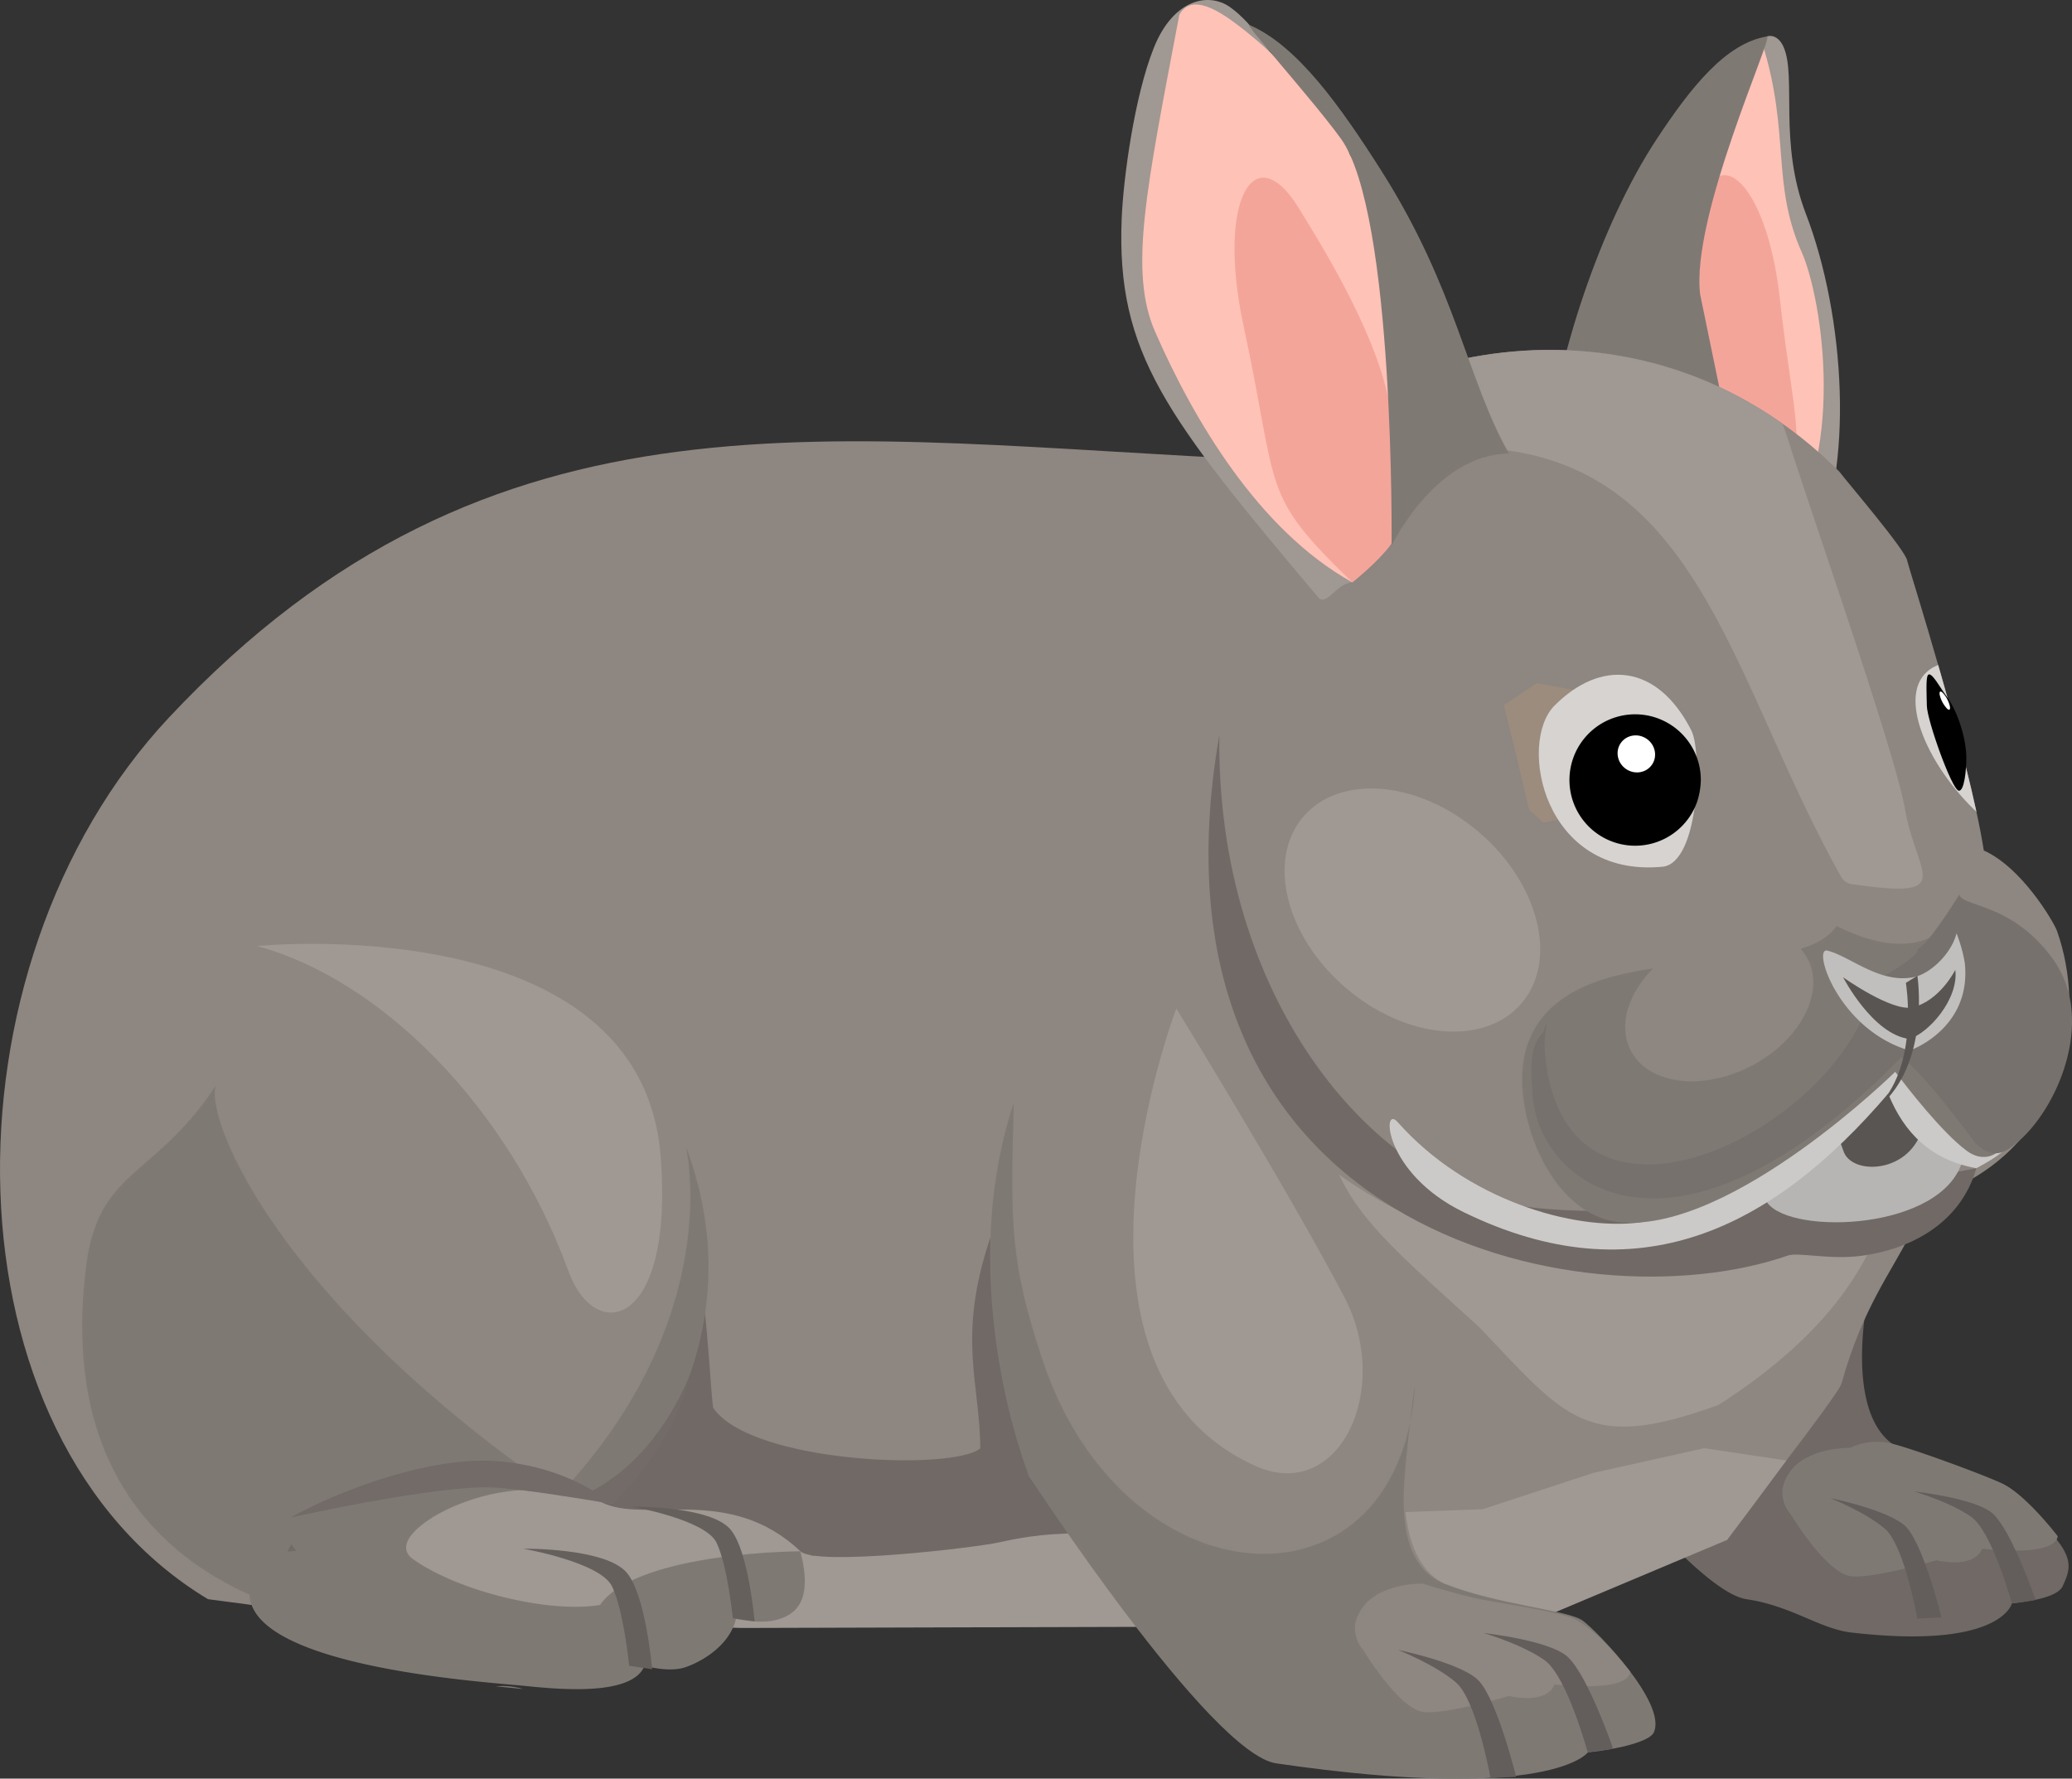 <svg xmlns="http://www.w3.org/2000/svg" xmlns:xlink="http://www.w3.org/1999/xlink" width="559.85" height="480.47" viewBox="0 0 559.85 480.47">
  <rect x="0" y="0" width="559.85" height="480.47" fill="#333333" stroke="none"/>
  <defs>
    <style>
      .cls-1 {
        fill: none;
        clip-rule: evenodd;
      }

      .cls-2, .cls-22 {
        fill: #a09892;
      }

      .cls-10, .cls-12, .cls-13, .cls-15, .cls-16, .cls-18, .cls-19, .cls-2, .cls-20, .cls-23, .cls-24, .cls-25, .cls-3, .cls-4, .cls-5, .cls-6, .cls-7, .cls-9 {
        fill-rule: evenodd;
      }

      .cls-3 {
        fill: #ffc2b6;
      }

      .cls-4 {
        fill: #f4a59a;
      }

      .cls-5 {
        fill: #7f7974;
      }

      .cls-6 {
        fill: #706965;
      }

      .cls-21, .cls-7 {
        fill: #8e8680;
      }

      .cls-8 {
        clip-path: url(#clip-path);
      }

      .cls-9 {
        fill: #d6d3d0;
      }

      .cls-10 {
        fill: #b7b5b3;
      }

      .cls-11 {
        clip-path: url(#clip-path-2);
      }

      .cls-12 {
        fill: #595552;
      }

      .cls-13 {
        fill: #cccac8;
      }

      .cls-14 {
        clip-path: url(#clip-path-3);
      }

      .cls-15 {
        fill: #9b8c7d;
      }

      .cls-17, .cls-18 {
        fill: #fff;
      }

      .cls-19 {
        fill: #77716d;
      }

      .cls-20 {
        fill: #c1bfbd;
      }

      .cls-23 {
        fill: #635e5b;
      }

      .cls-24 {
        fill: #726b67;
      }

      .cls-25 {
        fill: #66605d;
      }
    </style>
    <clipPath id="clip-path">
      <path class="cls-1" d="M505.85,299.79c4.42,10.71,11.85,17.91,24.29,20.14,27.9-14.2,33.77-45.73,25.62-68.56-1-2.55-9.49-17.05-19.74-21.62-3.9-25.09-20.63-77.45-20.67-78.18-.12-2.59-16.56-21.71-18.4-24.21-54.89-54.64-133.66-32.72-161.38,5.1l-26.35,65c3.33,50.77-.91,40,17.82,85.6,22.05,26.69,53.44,61.25,122.74,56.5C484.57,331.87,497,310,505.85,299.79Z"/>
    </clipPath>
    <clipPath id="clip-path-2">
      <path class="cls-1" d="M503.88,283.22l8.43,1.77,10.92,18.72,7,9.93c-5.48,18.72-46,20.12-52.65,11.34l-8.08-12.48,22.49-17Z"/>
    </clipPath>
    <clipPath id="clip-path-3">
      <path class="cls-1" d="M510.18,295.44c4.33,10.71,11.61,17.91,23.82,20.14,14.15-7.35,16.36-15,19.73-28.38-4.43,8-5.24,10.2-14.48,15-12.2-2.24-19.49-9.43-23.82-20.14-8.7,10.19-38.24,40.48-72.34,48.17-18,2.28-46.79-6.06-65.48-27.14-4.33-4.89-3.75,13.81,17.8,24.33C442.4,350.36,478.95,332,510.18,295.44Z"/>
    </clipPath>
  </defs>
  <title>zaķēns Ресурс 1</title>
  <g id="Слой_2" data-name="Слой 2">
    <g id="_1" data-name="1">
      <g>
        <path class="cls-2" d="M485,148.59c-5.13-1.59-8.66-4.85-11.51-6.7-17.29-11.24-26.3-69-22.86-84.83-.73-10.32-.41-17.77,6.76-29.55,3.29-5.41,7.64-12.27,20-17.66.7-.3,3.08-.49,4.55,2.89,3.5,8-1.39,25.8,6,45,10.71,27.81,13.06,69.36,1.85,91.23C488.41,151.78,488.7,147.19,485,148.59Z"/>
        <path class="cls-3" d="M480.26,147.91c1-1.31-9.53-2.18-12.79-6.21C453,123.8,438,67.34,442.07,51c-.42-10.33,9.56-2.82,17.08-14.39C462.6,31.32,472.47,8.88,476.26,12c7.46,24,2.31,37.58,10.57,56.16C492.32,80.5,499.37,124.43,480.26,147.91Z"/>
        <path class="cls-4" d="M475.62,147.93s-7.37-2.62-11.8-5.71c-3.92-2.74-8.8-17-10.84-34.24-2-17,3.58-40.42,5.87-50.47,4.66-20.67,18.46-8.29,22,22.67C485.51,121.79,490.14,119.93,475.62,147.93Z"/>
        <path class="cls-5" d="M472.7,144.18s-7.35-35.6-13.31-64.6c-2.64-20.87,19.91-70,18.07-69.73-11.15,1.79-20.62,13.78-29.79,27.67-15.3,23.21-27.27,59.65-30.14,87.28C434,117.77,472.7,144.18,472.7,144.18Z"/>
        <path class="cls-6" d="M408.78,350.45a65.57,65.57,0,0,1,38.11-23.28c15-3.06,31.17-1.34,45.94,2.11,10.51,2.43,11.91,20.6,11.91,20.6-2.5,13.54-3.68,35.3,8.53,41.34-6.77.74-9.6,2.26-13.06,5.53-4.9,4.64,53,27.09,55.05,18.58,5.15,6.21,3.9,9.15,2.08,13.13-1,2.27-5.71,3.82-13.74,4.69,0,0-2.85,12.54-43.37,7.86-8.58-1-16.09-7.18-28.3-9-16.82-2.45-64.09-68.1-64.09-68.1S405.06,355.05,408.78,350.45Z"/>
        <path class="cls-7" d="M342.63,124.27c-117.25-5.18-209.18-24-296.93,69.51C-17.62,261.3-16.07,388.48,56.19,432l41,5.42,92.71-2.81,55.61-1.2,100.45,6,67.82-2.11L466.09,416s30.55-39,31.47-42.21c11.3-40.75,31.16-38.78,20.19-82.44-.25-5.22-7.11-40.42-7.11-40.42l-67.08-49.11-39.88-26.35Z"/>
        <path class="cls-2" d="M54.89,420.17c1.6-9.48,40.08-29.1,44.12-29.29S134.73,398,134.73,398l32,8.69c32.63-4,35.35-.73,52.63,13.69l44.37-4,43.17-5.22,93.75-3.47,29.84-9.8,30-6.68,22.18,3.32c-7.86,10.69-16,21.46-16,21.46l-50.53,21.25-65.53,2.11-150.07.43-90.31-2.42L70.58,432l-16-9.92C54.71,421.35,54.81,420.71,54.89,420.17Z"/>
        <path class="cls-2" d="M464.39,379.5c-35.71,13-41,3.83-64.73-21-36.6-33.35-44.92-37.83-43.79-87.83,0,0,20.61-6.18,25.73-8.51s43.74-3.08,49.95-4.41,47.07.95,54.45,2.69,19,4.34,19,4.34C518.1,304.91,519.39,344.22,464.39,379.5Z"/>
        <path class="cls-7" d="M505.85,299.79c4.42,10.71,11.85,17.91,24.29,20.14,27.9-14.2,33.77-45.73,25.62-68.56-1-2.55-9.49-17.05-19.74-21.62-3.9-25.09-20.63-77.45-20.67-78.18-.12-2.59-16.56-21.71-18.4-24.21-54.89-54.64-133.66-32.72-161.38,5.1l-26.35,65c3.33,50.77-.91,40,17.82,85.6,22.05,26.69,53.44,61.25,122.74,56.5C484.57,331.87,497,310,505.85,299.79Z"/>
        <g class="cls-8">
          <g>
            <path class="cls-9" d="M535.52,208c-5.09-14.95,1.26-35.12-12.83-27.91-11.32,5.79-2.38,26.63,12,39.83C542.22,226.79,537.19,212.87,535.52,208Z"/>
            <path class="cls-2" d="M497.59,237.08c-32.08-57.1-39.12-120.45-109.23-116-5.34.34-32.06-3.45-32.34-7.84-1.5-23.5,63.77-47.14,99.1-21.65,12,8.62,19.88,1.44,28.3,28.06,6.55,20.68,28.58,83.37,31.32,99C517.86,236.49,529,243,500.5,238.85A4,4,0,0,1,497.59,237.08Z"/>
          </g>
        </g>
        <path class="cls-2" d="M365.4,157.32c4.51-3.88,6.66-8.76,8.73-11.89,12.6-19.07-3.79-81.7-14.3-96.3-3.83-10.8-15-38.42-27.5-47.22C326.59-2.15,317-.3,311.73,13c-5.19,13-8.2,35-8.65,46-1.49,36.35,11.92,53.54,53.08,102.35C358.43,164,361.07,157.51,365.4,157.32Z"/>
        <path class="cls-6" d="M534,315.59s-84.22,16.49-123.89,10.06-81.54-56.37-80.65-127.08c-23.24,133.88,97.95,160,153.68,140.58,2.68-.93,11.5,1.26,20.14.05C516,337.42,529.71,330.67,534,315.59Z"/>
        <path class="cls-10" d="M503.88,283.22l8.43,1.77,10.92,18.72,7,9.93c-5.48,18.72-46,20.12-52.65,11.34l-8.08-12.48,22.49-17Z"/>
        <g class="cls-11">
          <path class="cls-12" d="M509,280.24l3.47,1.31L517,295.48l2.87,7.39c-2.25,13.93-18.9,15-21.64,8.43L494.87,302l9.24-12.65Z"/>
        </g>
        <path class="cls-13" d="M510.18,295.44c4.33,10.71,11.61,17.91,23.82,20.14,14.15-7.35,16.36-15,19.73-28.38-4.43,8-5.24,10.2-14.48,15-12.2-2.24-19.49-9.43-23.82-20.14-8.7,10.19-38.24,40.48-72.34,48.17-18,2.28-46.79-6.06-65.48-27.14-4.33-4.89-3.75,13.81,17.8,24.33C442.4,350.36,478.95,332,510.18,295.44Z"/>
        <g class="cls-14">
          <g>
            <path class="cls-9" d="M542.42,187.92c-14.82-29.74-19.6-79.53-31.51-53.09-9.58,21.25,13.21,61.36,37.7,80.39C561.4,225.15,547.27,197.66,542.42,187.92Z"/>
            <path class="cls-2" d="M502.08,232.74c-31.45-57.1-44.61-109.1-113.34-104.61-5.24.34-42.49,3.66-42.77-.73-1.48-23.5,79.84-65.6,114.48-40.11,11.72,8.62,19.49,1.44,27.75,28.07,6.42,20.69,28,83.37,30.7,99,3.05,17.77,14,24.31-14,20.13A3.88,3.88,0,0,1,502.08,232.74Z"/>
          </g>
        </g>
        <polygon class="cls-15" points="449.7 211.5 440.66 195.33 431.07 187.48 415.26 184.53 406.31 190.47 409.71 204.15 413.16 218.73 417.02 222.24 428.87 219.85 437.94 216.66 449.7 211.5"/>
        <path class="cls-9" d="M457,197.32c-9.22-18.12-24.48-19.27-37-6.69-10,10.1-3,46.59,29.19,43.51C459.15,233.19,460,203.26,457,197.32Z"/>
        <path class="cls-16" d="M458.56,216.59a20.27,20.27,0,0,0,1-6.15,17.75,17.75,0,1,0-1,6.15Z"/>
        <ellipse class="cls-17" cx="442.15" cy="203.68" rx="4.94" ry="5.13" transform="translate(22.07 449.68) rotate(-55.09)"/>
        <path class="cls-16" d="M525.93,188.07c-1.67-2.21-4-6.66-4.94-5.78-.73.66-.37,6-.36,8.3,0,3.82,6.7,22.61,8.6,23,1.49.28,2.08-5.51,2.07-8.9C531.29,199.38,528.88,192,525.93,188.07Z"/>
        <path class="cls-18" d="M524.87,187.1c-.71-.64-1-.18-.67,1a8.22,8.22,0,0,0,1.89,3.33c.71.64,1,.18.67-1A8.22,8.22,0,0,0,524.87,187.1Z"/>
        <path class="cls-5" d="M412.45,283c10.36-32.89,72.18-15.63,83.78-32.85,27.78,13.9,33.66-7,34.11-4.48,1.71,9,27.45,55.5,8.75,66,0,0-3.35,2.43-7.7-.81-6.75-5-16-17-19.31-21.32,0,0-43.67,42.94-73.83,40.69C418.14,328.74,407.61,298.45,412.45,283Z"/>
        <path class="cls-19" d="M417,278.85c.29-.93.62-1.82,1-2.68a31.07,31.07,0,0,0-.43,9.56c6.29,57.29,82.36,17.82,88.83-20.65,0,0,12.33-6.51,11.76-8.79,2.6-.64,11.26-14.66,11.26-14.66.67,3.43,14.35,2.12,25.39,17.63,11.84,16.63.52,41.38-10.29,49.76-1.59,1.23-5.5,5.19-10.9-.33,0,0-14.11-19.36-19.93-23.08-61.51,63-98.43,34.47-99.64,9.65C413.76,289.46,412.9,282.9,417,278.85Z"/>
        <path class="cls-20" d="M516.61,283.53l-1.11.12c-18.91-5.8-25.86-27.83-21.77-26.85,6.14,1.48,14,8.94,23.23,7.19,4.64-.88,10.35-6.44,11.69-11.87a40.12,40.12,0,0,1,2.22,7.93C532.82,277.58,516.61,283.53,516.61,283.53Z"/>
        <path class="cls-12" d="M528.32,262s-4.16,8.36-11.52,10.11C511.24,273.43,498,264,498,264s8,15.45,17.85,16.65C521.15,279.13,529.28,269.85,528.32,262Z"/>
        <path class="cls-12" d="M509.21,297.58c12-12,9-33.21,8.86-34l-3.1,1.92c0,.19,3.35,19.9-6,31.63Z"/>
        <ellipse class="cls-21" cx="464.53" cy="271.41" rx="26.92" ry="18.66" transform="translate(-72.75 243.4) rotate(-27.31)"/>
        <ellipse class="cls-22" cx="381.62" cy="245.85" rx="27.68" ry="38.79" transform="translate(-53.3 375.9) rotate(-49.44)"/>
        <path class="cls-6" d="M267.61,334.34s9.15,50,18.2,69.76c7.06,15.41,8.76,7-15.8,12.54-6.46,1.46-49.44,6.51-53.76,2.41-19.26-18.3-42-7.22-53.8-13.27-14.79-7.66,2-10.72,15-35,2.21-4.13,8-30.36,9.63-31.57,3.54,1.4,5,40.23,5.68,41.21,10.5,14.94,64.85,16.95,72.1,10.84,0-17.34-6.39-29.94,2.71-56.86C267.83,333.67,267.59,334.5,267.61,334.34Z"/>
        <path class="cls-7" d="M279,384.37a69.82,69.82,0,0,1,40.57-24.78c15.95-3.26,33.18-1.42,48.9,2.25,11.19,2.59,12.67,21.93,12.67,21.93-2.66,14.41-3.92,37.58,9.08,44-7.21.78-10.22,2.41-13.9,5.88-5.21,4.94,56.39,28.84,58.6,19.78,5.48,6.61,8.19,8.93,6.25,13.17-1.1,2.42-5.37,2.63-13.91,3.56,0,0-6.71,11.9-81,1.07-17.9-2.61-68.23-72.5-68.23-72.5S275,389.27,279,384.37Z"/>
        <path class="cls-5" d="M382.19,376.19c.7-7.93-2.27,15.84-2.74,23.81s-.85,23.13,10.8,27.8c14.24,5.7,33.49,7.12,37.41,10s22.79,22.34,19.2,30.19c-1.1,2.42-9.31,4.48-17.84,5.41,0,0-9.84,13.79-84.18,2.95-17.9-2.6-66.79-77.55-66.79-77.55s-20.62-51.15-4.12-100.92c-1,33.11-.89,43.36,7.71,69.35C303.45,433.18,376.7,438,382.19,376.19Z"/>
        <path class="cls-7" d="M407.67,458.16s-18.78,5.55-23.79,4.16c-6.69-1.84-15.58-16.67-15.58-16.67a8.81,8.81,0,0,1-2.19-5.76,8.4,8.4,0,0,1,.11-1.36c2.48-11.11,18.17-10.74,18.17-10.74s6.17,1.94,12.53,3.54,23.52,3.73,28.53,6.07c6.5,3,15.07,14.24,15.07,14.24C439.6,457.48,420,455,420,455S418.82,460.41,407.67,458.16Z"/>
        <path class="cls-23" d="M429,473.37s-5.62-20.63-11.68-24.91-16.39-7.31-16.39-7.31,17.76,1.94,22.63,6.41c5.53,5.07,12.3,24.82,12.3,24.82Z"/>
        <path class="cls-23" d="M402.73,480.34s-3.72-21.06-9.35-25.87-15.66-8.77-15.66-8.77,17.51,3.55,21.95,8.45c5,5.55,10,25.84,10,25.84Z"/>
        <path class="cls-2" d="M317.84,272.43s-37.12,97,21.25,123.53c22.67,10.28,37.27-20.54,24.14-45.59C348.36,322,317.84,272.43,317.84,272.43Z"/>
        <path class="cls-5" d="M23.17,342.88c3.28-27.48,18.13-23.94,35.2-49.68C55.2,301.63,74.26,350.44,150,402.73a53.59,53.59,0,0,0-23.72,2.79c-10.58,3.61-20.82,11.26-14.7,15.64,16.53,11.82,56.09,18.69,60,6.42,8.46,5.07,23.05,2.89,24.91-3,9.14,16.46-6.89,24.5-11.72,25.93-4.37,1.29-10.61-.52-10.61-.52-3.58,8.93-26.24,6-34,5.28-13.65-1.22-71.87-5.64-72.73-24.46C48.44,422.19,16.26,400.69,23.17,342.88Z"/>
        <path class="cls-2" d="M69.45,255.56s103.87-10.48,109.07,56.93c3.57,46.25-17.65,50.75-24.88,31C137.34,298.89,102.89,264.6,69.45,255.56Z"/>
        <path class="cls-5" d="M185.3,309.62s11.28,46-34.35,94.33c6.67.64,14.41,2.32,14.41,2.32S206.66,366.2,185.3,309.62Z"/>
        <path class="cls-24" d="M186.87,370.09S179,393.42,159,403.22c5.5,1.83,6.37,3.06,6.37,3.06S182,391.68,186.87,370.09Z"/>
        <path class="cls-24" d="M78.71,417.14,80,418.91s-.84.13-2.32.26Q78.15,418.15,78.71,417.14Z"/>
        <path class="cls-5" d="M170.68,443.11l-7-.68a19.2,19.2,0,0,1,7,.68Z"/>
        <path class="cls-5" d="M216.25,419.06c3.51,13.5-1.25,17.21-6.59,18.57-4.83,1.22-11.71-.5-11.71-.5-3.92,8.5-37.61,5-37.61,5C155.93,419.27,216.25,419.06,216.25,419.06Z"/>
        <path class="cls-25" d="M198,437.13s-1.39-14.18-4.4-20.41S170.76,407,170.76,407s21.18-.28,26.62,6.18C202.3,419,203.89,438,203.89,438Z"/>
        <path class="cls-5" d="M141.36,456.26l-7.37-.71a20.16,20.16,0,0,1,7.37.71Z"/>
        <path class="cls-25" d="M170,450s-1.47-14.91-4.63-21.46-24-10.18-24-10.18,22.26-.29,28,6.5c5.16,6.14,6.84,26.06,6.84,26.06Z"/>
        <path class="cls-24" d="M165.39,406.28s-22.8-4-32.11-4.45c-14.84-.8-54.75,8.12-54.75,8.12,14-7.84,37.4-16.12,54.16-15.32C153.53,395.64,165.39,406.28,165.39,406.28Z"/>
        <path class="cls-5" d="M523.16,421.49s-18.78,5.55-23.79,4.16c-6.69-1.84-15.58-16.67-15.58-16.67a8.8,8.8,0,0,1-2.19-5.76,8.47,8.47,0,0,1,.11-1.36c2.48-11.11,18.17-10.74,18.17-10.74A17.05,17.05,0,0,1,511.26,390c6.36,1.61,24.66,8.38,29.67,10.72C547.43,403.76,556,415,556,415c-.91,5.84-20.47,3.36-20.47,3.36S534.32,423.74,523.16,421.49Z"/>
        <path class="cls-23" d="M518.06,437.25s-3.49-19.79-8.79-24.3-14.71-8.24-14.71-8.24S511,408,515.19,412.65c4.73,5.22,9.38,24.27,9.38,24.27Z"/>
        <path class="cls-23" d="M543.6,433.15s-5.28-19.38-11-23.4-15.4-6.86-15.4-6.86,16.68,1.82,21.26,6c5.19,4.76,11.56,23.32,11.56,23.32Z"/>
        <path class="cls-3" d="M365.4,157.32c-1.62-.92,8.91-6.16,10.6-11.66,7.49-24.35-.31-88.62-11.19-103.74-3.83-10.8-20-27.89-32.48-36.7-5.74-4-11.07-6-13.68-1.22-8.92,47.06-13.7,69.24-6.55,85.6C322.34,113,339.89,143.15,365.4,157.32Z"/>
        <path class="cls-4" d="M365.4,157.32s6.82-5.36,10.37-10.17c3.15-4.26,3.24-21-.72-39.8-3.9-18.53-18-41.19-24-50.93C338.84,36.36,328.73,54.24,336,88,345.77,133.36,340.25,133,365.4,157.32Z"/>
        <path class="cls-5" d="M376,147.37s.94-89.74-13.72-109.95c-7.65-10.55-26.54-31.48-24.65-30.66,12.91,5.59,24.52,21.93,35.48,39.16,20.47,32.17,23.16,56.34,34.61,76.61C387.91,122.66,376,147.37,376,147.37Z"/>
      </g>
    </g>
  </g>
</svg>
